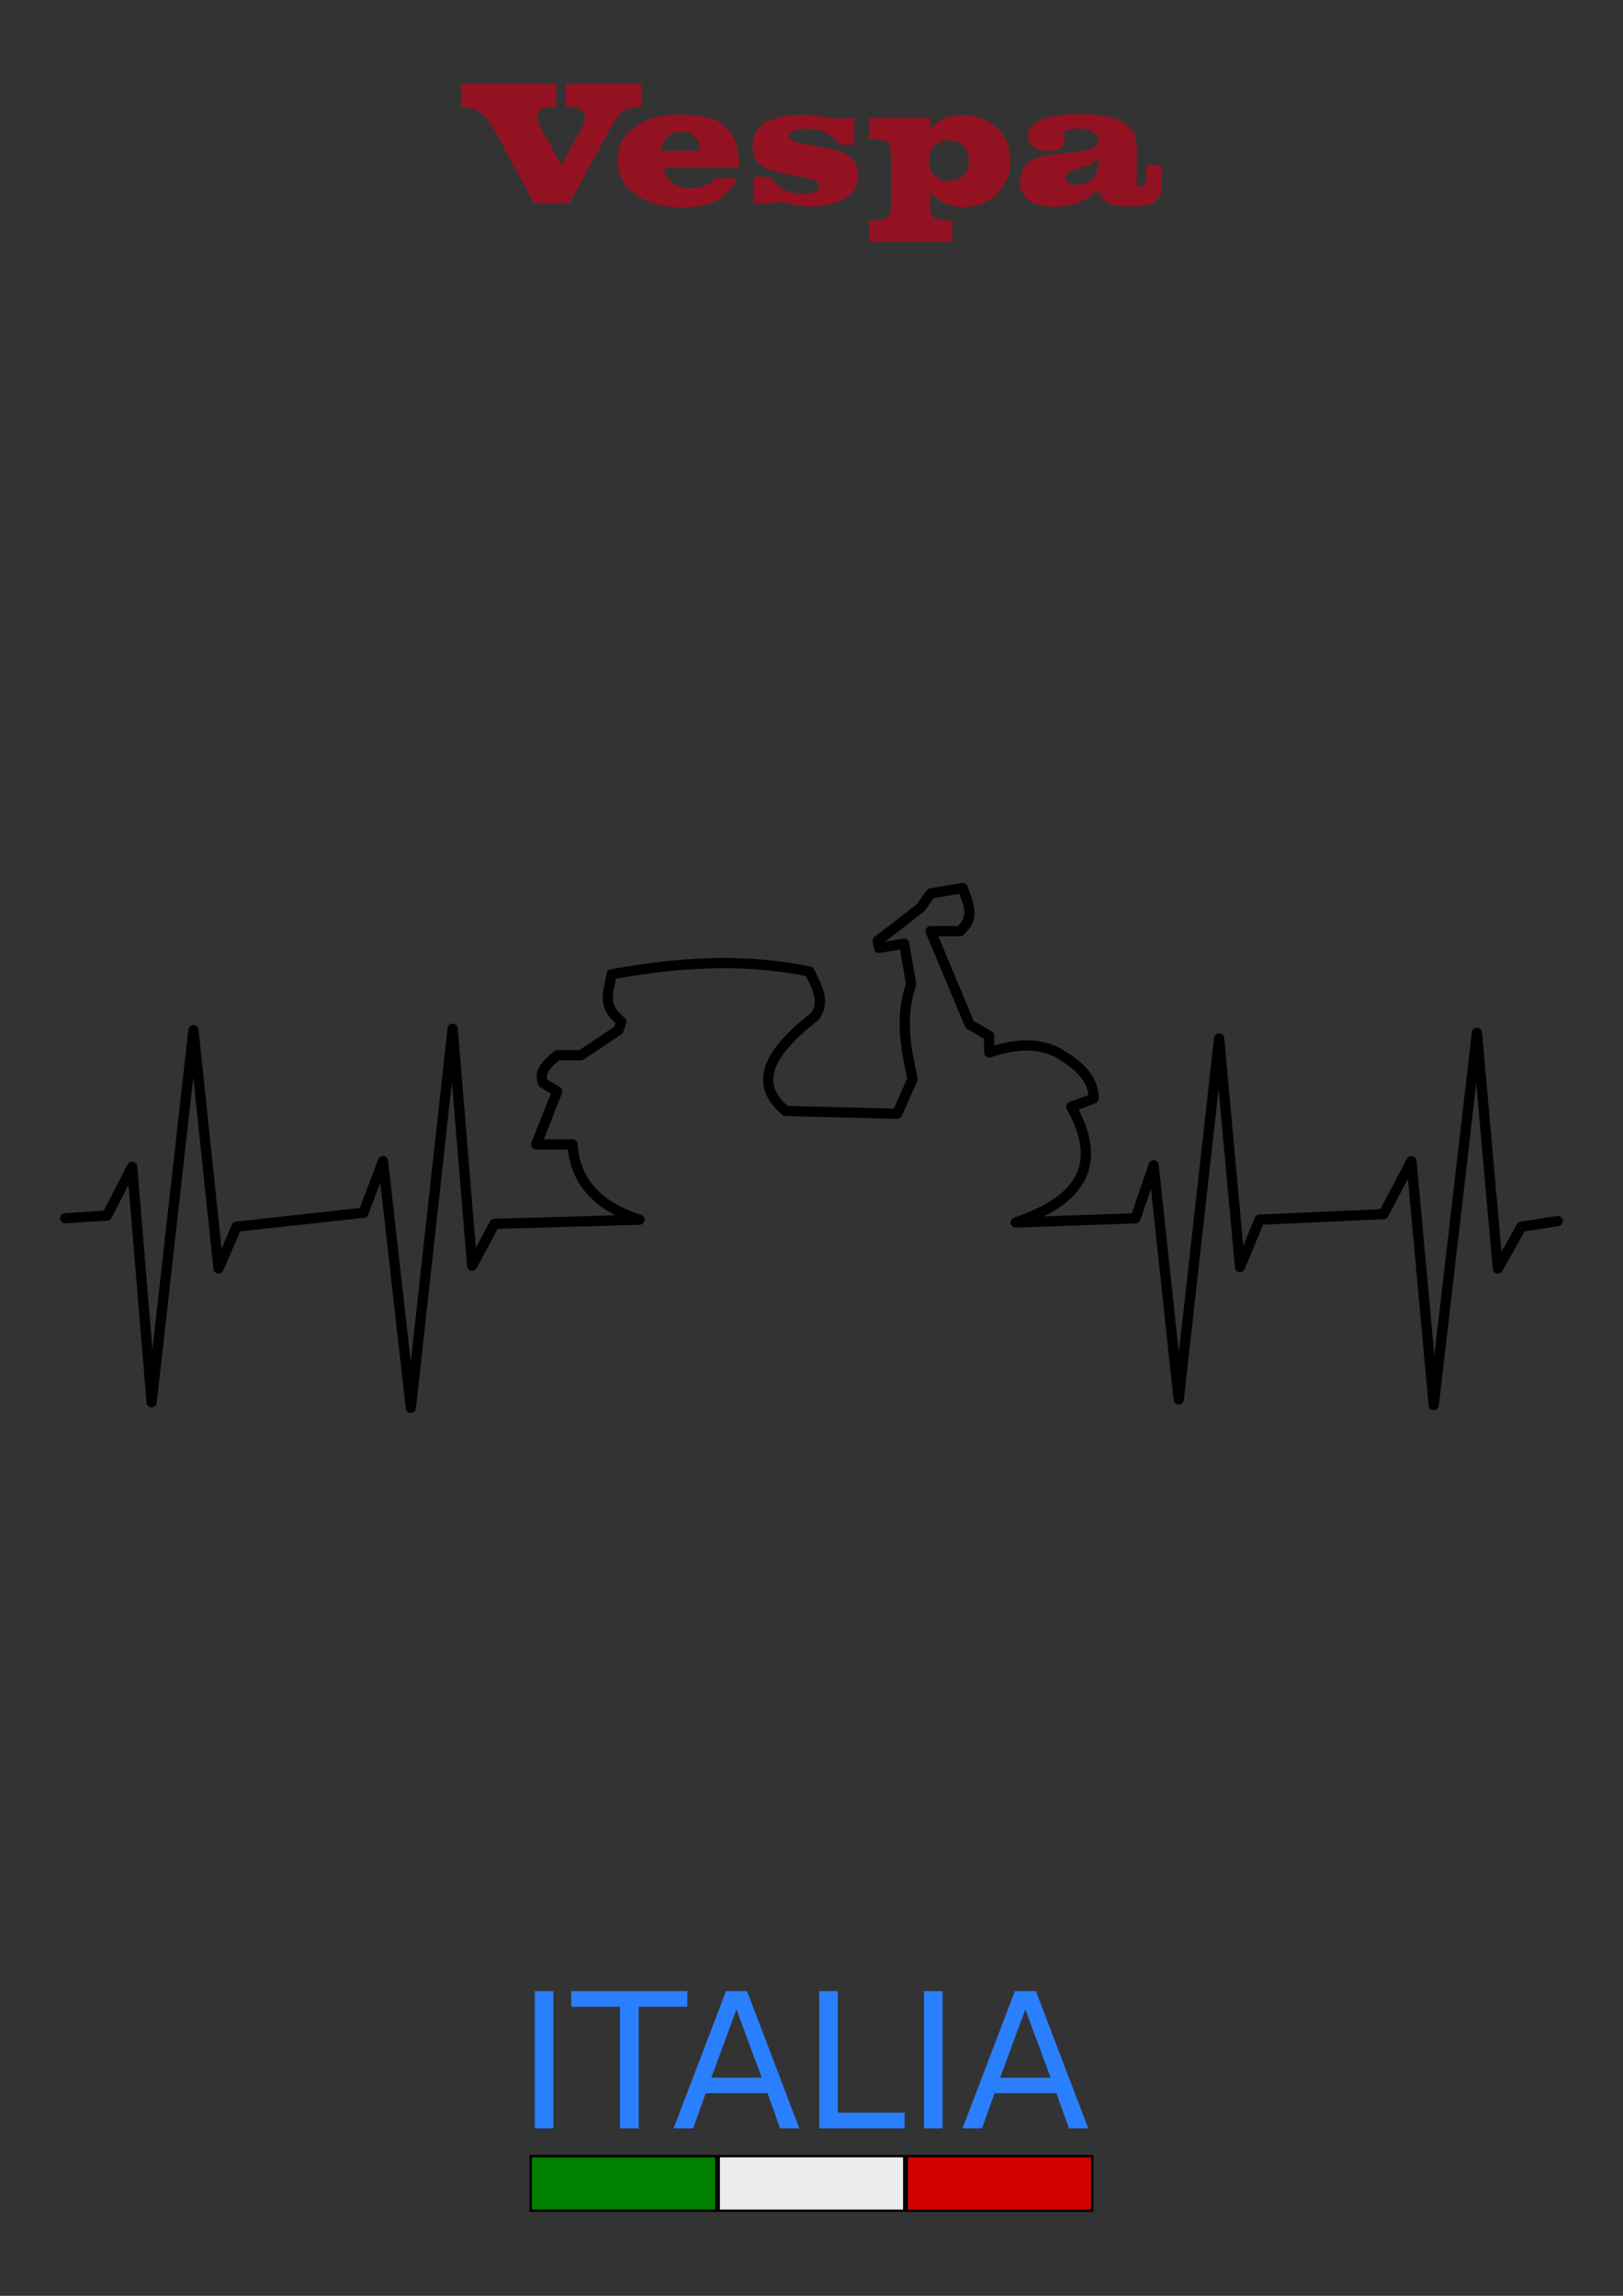 <svg xmlns="http://www.w3.org/2000/svg" width="210mm" height="297mm" viewBox="0 0 744.094 1052.362"><rect x="0" y="0" width="744.094" height="1052.362" fill="#333333" stroke="none"/><g style="line-height:125%;-inkscape-font-specification:'Primavera Thin';text-align:start" font-weight="100" font-size="82.979" font-family="Primavera" letter-spacing="0" word-spacing="0" fill="#931221"><path d="M294.135 48.993c-3.32 0-5.947.553-7.883 1.66-1.881 1.106-3.624 3.097-5.228 5.974L261.11 93.054h-16.346l-18.588-34.353c-1.936-3.651-4.342-6.279-7.219-7.883-1.715-.996-4.204-1.604-7.468-1.825V38.454h43.48v10.539h-1.327c-4.868 0-7.302 1.493-7.302 4.48 0 1.55.636 3.458 1.909 5.726l9.127 16.43 8.879-16.098c1.272-2.324 1.908-4.287 1.909-5.892 0-3.097-2.49-4.646-7.469-4.646h-1.244V38.454h34.685v10.539M338.878 76.79h-34.934c1.826 6.362 6.224 9.543 13.194 9.543 4.315 0 7.883-1.549 10.704-4.647h10.29c-2.656 5.034-6.169 8.602-10.539 10.704-3.761 1.77-8.74 2.656-14.936 2.656-7.8 0-14.383-1.632-19.749-4.896-6.472-3.872-9.708-9.46-9.708-16.762 0-7.025 3.07-12.419 9.21-16.18 5.145-3.154 11.451-4.73 18.92-4.73 9.459 0 16.29 1.66 20.495 4.978 4.702 3.762 7.053 10.207 7.053 19.334m-17.674-7.717c-.664-5.863-3.568-8.795-8.713-8.795-5.255 0-8.38 2.932-9.376 8.795h18.089M393.446 80.524c0 5.2-2.656 9.017-7.966 11.451-3.983 1.826-8.906 2.739-14.77 2.739-2.71 0-6.14-.553-10.29-1.66-1.106-.276-1.936-.415-2.489-.415-.221 0-.691.083-1.41.25-.72.11-1.55.165-2.49.165l-8.63.083V81.022h7.634c3.098 5.2 8.381 7.8 15.85 7.8 4.48 0 6.72-1.3 6.72-3.9 0-1.493-2.13-2.655-6.389-3.485l-9.957-1.908c-5.256-.996-8.879-2.407-10.87-4.232-2.269-2.047-3.403-4.896-3.403-8.547 0-5.31 2.628-9.155 7.883-11.534 3.817-1.77 8.74-2.655 14.77-2.655 1.494 0 4.675.304 9.543.912 2.434.277 4.62.581 6.555.913l7.8-.415v12.364h-7.053c-2.6-4.868-7.468-7.302-14.604-7.302-1.826 0-3.485.221-4.979.664-2.157.664-3.236 1.715-3.236 3.153 0 1.162 2.323 2.185 6.97 3.07l9.709 1.826c4.536.83 7.661 1.742 9.376 2.738 3.817 2.157 5.726 5.504 5.726 10.04M463.217 73.803c0 5.975-2.075 10.98-6.224 15.02-4.093 4.038-9.128 6.057-15.102 6.057-6.472 0-11.645-2.268-15.517-6.805v4.98c0 3.318.415 5.448 1.245 6.388.83.94 2.96 1.466 6.39 1.577l2.571.083v9.709h-38.087v-9.709l2.324-.083c3.319-.11 5.42-.636 6.306-1.577.94-.885 1.41-3.014 1.41-6.389V71.812c0-3.375-.414-5.505-1.244-6.39-.774-.94-2.932-1.466-6.472-1.576l-2.407-.083v-9.709h27.964v5.56c3.32-4.592 8.243-6.887 14.77-6.887 6.362 0 11.617 1.936 15.766 5.808 4.204 3.872 6.306 8.962 6.307 15.268m-19.003-.166c0-2.766-.857-5.006-2.572-6.721-1.66-1.715-3.872-2.572-6.638-2.572s-4.979.857-6.638 2.572c-1.66 1.715-2.49 3.955-2.49 6.721s.83 5.007 2.49 6.721c1.66 1.715 3.872 2.573 6.638 2.573 2.71 0 4.923-.858 6.638-2.573 1.715-1.77 2.572-4.01 2.572-6.72M532.522 82.682c0 .553.027 1.079.083 1.576 0 3.486-.692 5.92-2.075 7.303-2.047 2.046-6.14 3.07-12.28 3.07-4.039 0-7.081-.388-9.128-1.162-3.043-1.217-4.868-3.457-5.477-6.721-5.366 5.366-12.115 8.049-20.246 8.049-10.511 0-15.766-3.845-15.766-11.534 0-5.753 3.097-9.57 9.293-11.451 1.383-.443 7.136-1.19 17.26-2.24 6.195-.665 9.293-2.352 9.293-5.062 0-1.992-1.078-3.486-3.236-4.481-1.66-.775-3.623-1.162-5.891-1.162-3.154 0-5.698.885-7.634 2.655.94 1.162 1.41 2.102 1.41 2.822.056 1.604-.83 2.876-2.655 3.817-1.438.719-3.043 1.078-4.813 1.078-2.434 0-4.508-.47-6.223-1.41-2.102-1.217-3.153-2.96-3.153-5.228 0-6.86 8.16-10.29 24.478-10.29 17.094 0 25.585 5.09 25.475 15.269 0 .387-.028.802-.083 1.244v12.447c0 1.715.027 2.656.083 2.821.221.83.912 1.245 2.074 1.245 1.55 0 2.324-1.05 2.324-3.153l.083-6.555h6.804v7.053m-28.877-9.875c-1.106 1.383-4.093 2.794-8.961 4.232-4.15 1.217-6.224 2.656-6.224 4.315 0 1.162.609 2.047 1.826 2.655.94.498 2.047.747 3.319.747 6.693 0 10.04-3.983 10.04-11.949"/></g><g style="line-height:125%" font-weight="400" font-size="86.272" font-family="Sans" letter-spacing="0" word-spacing="0" fill="#2a7fff"><path d="M245.187 912.703h8.51v62.892h-8.51v-62.892M261.911 912.703h53.204v7.161h-22.326v55.731h-8.552v-55.731h-22.326v-7.161M337.652 921.086l-11.543 31.298h23.127l-11.584-31.298m-4.803-8.383h9.647l23.969 62.892h-8.846l-5.73-16.134h-28.35l-5.728 16.134h-8.973l24.011-62.892M375.606 912.703h8.51v55.731h30.624v7.161h-39.134v-62.892M423.628 912.703h8.51v62.892h-8.51v-62.892M470.092 921.086l-11.542 31.298h23.126l-11.584-31.298m-4.802-8.383h9.646l23.97 62.892h-8.847l-5.729-16.134h-28.35l-5.729 16.134h-8.972l24.01-62.892"/></g><g color="#000" stroke="#000"><path style="marker:none" overflow="visible" fill="green" d="M243.333 988.334h85.073v25.022h-85.073z" stroke-width="1.103"/><path style="marker:none" overflow="visible" fill="#ececec" d="M329.51 988.334h85.073v25.022H329.51z" stroke-width="1.103"/><path style="marker:none" overflow="visible" fill="#d40000" d="M415.687 988.334h85.074v25.022h-85.074z" stroke-width="1.103"/></g><path d="M29.908 558.447l19.168-1.278 11.5-22.362 8.945 107.977 19.167-170.59 11.5 109.254 8.307-19.167 58.141-6.39 8.945-23.64 12.778 113.089 19.168-173.785 8.945 108.615 10.222-19.167 66.447-1.917c-18.205-5.913-29.486-16.672-30.668-34.501h-16.611l9.583-24.28-6.389-3.833c-2.342-5.377 2.093-9.06 6.39-12.778h10.86l17.252-11.5 1.277-3.834-1.916-1.917c-7.139-6.602-3.343-13.204-2.556-19.806 30.242-5.555 60.484-7.602 90.726-1.278 3.359 6.815 7.436 13.63 2.556 20.446-19.33 15.19-29.661 29.95-13.418 43.446l51.114 1.278 7.028-15.973c-2.96-13.933-5.988-27.852-.64-43.447l-3.194-18.528-11.5 1.917-.64-3.195 8.307-6.389 11.5-8.945 4.473-6.389 14.695-2.556c2.16 6.602 6.308 13.205-1.278 19.807h-13.417l17.89 42.807 8.944 5.111v7.667c10.436-3.41 20.871-5.04 31.307 0 8.55 5.22 16.436 10.84 16.612 21.085l-10.223 3.833c12.192 22.115 9.79 41.102-25.557 53.03l54.947-1.917 8.306-24.279 11.5 107.338 18.53-165.479 9.583 104.782 8.945-21.723 56.863-2.555 12.778-24.28 10.223 111.81 19.806-170.59 9.584 107.977 10.862-19.167 16.612-2.556" fill="none" stroke="#000" stroke-width="4.688" stroke-linecap="round" stroke-linejoin="round"/></svg>